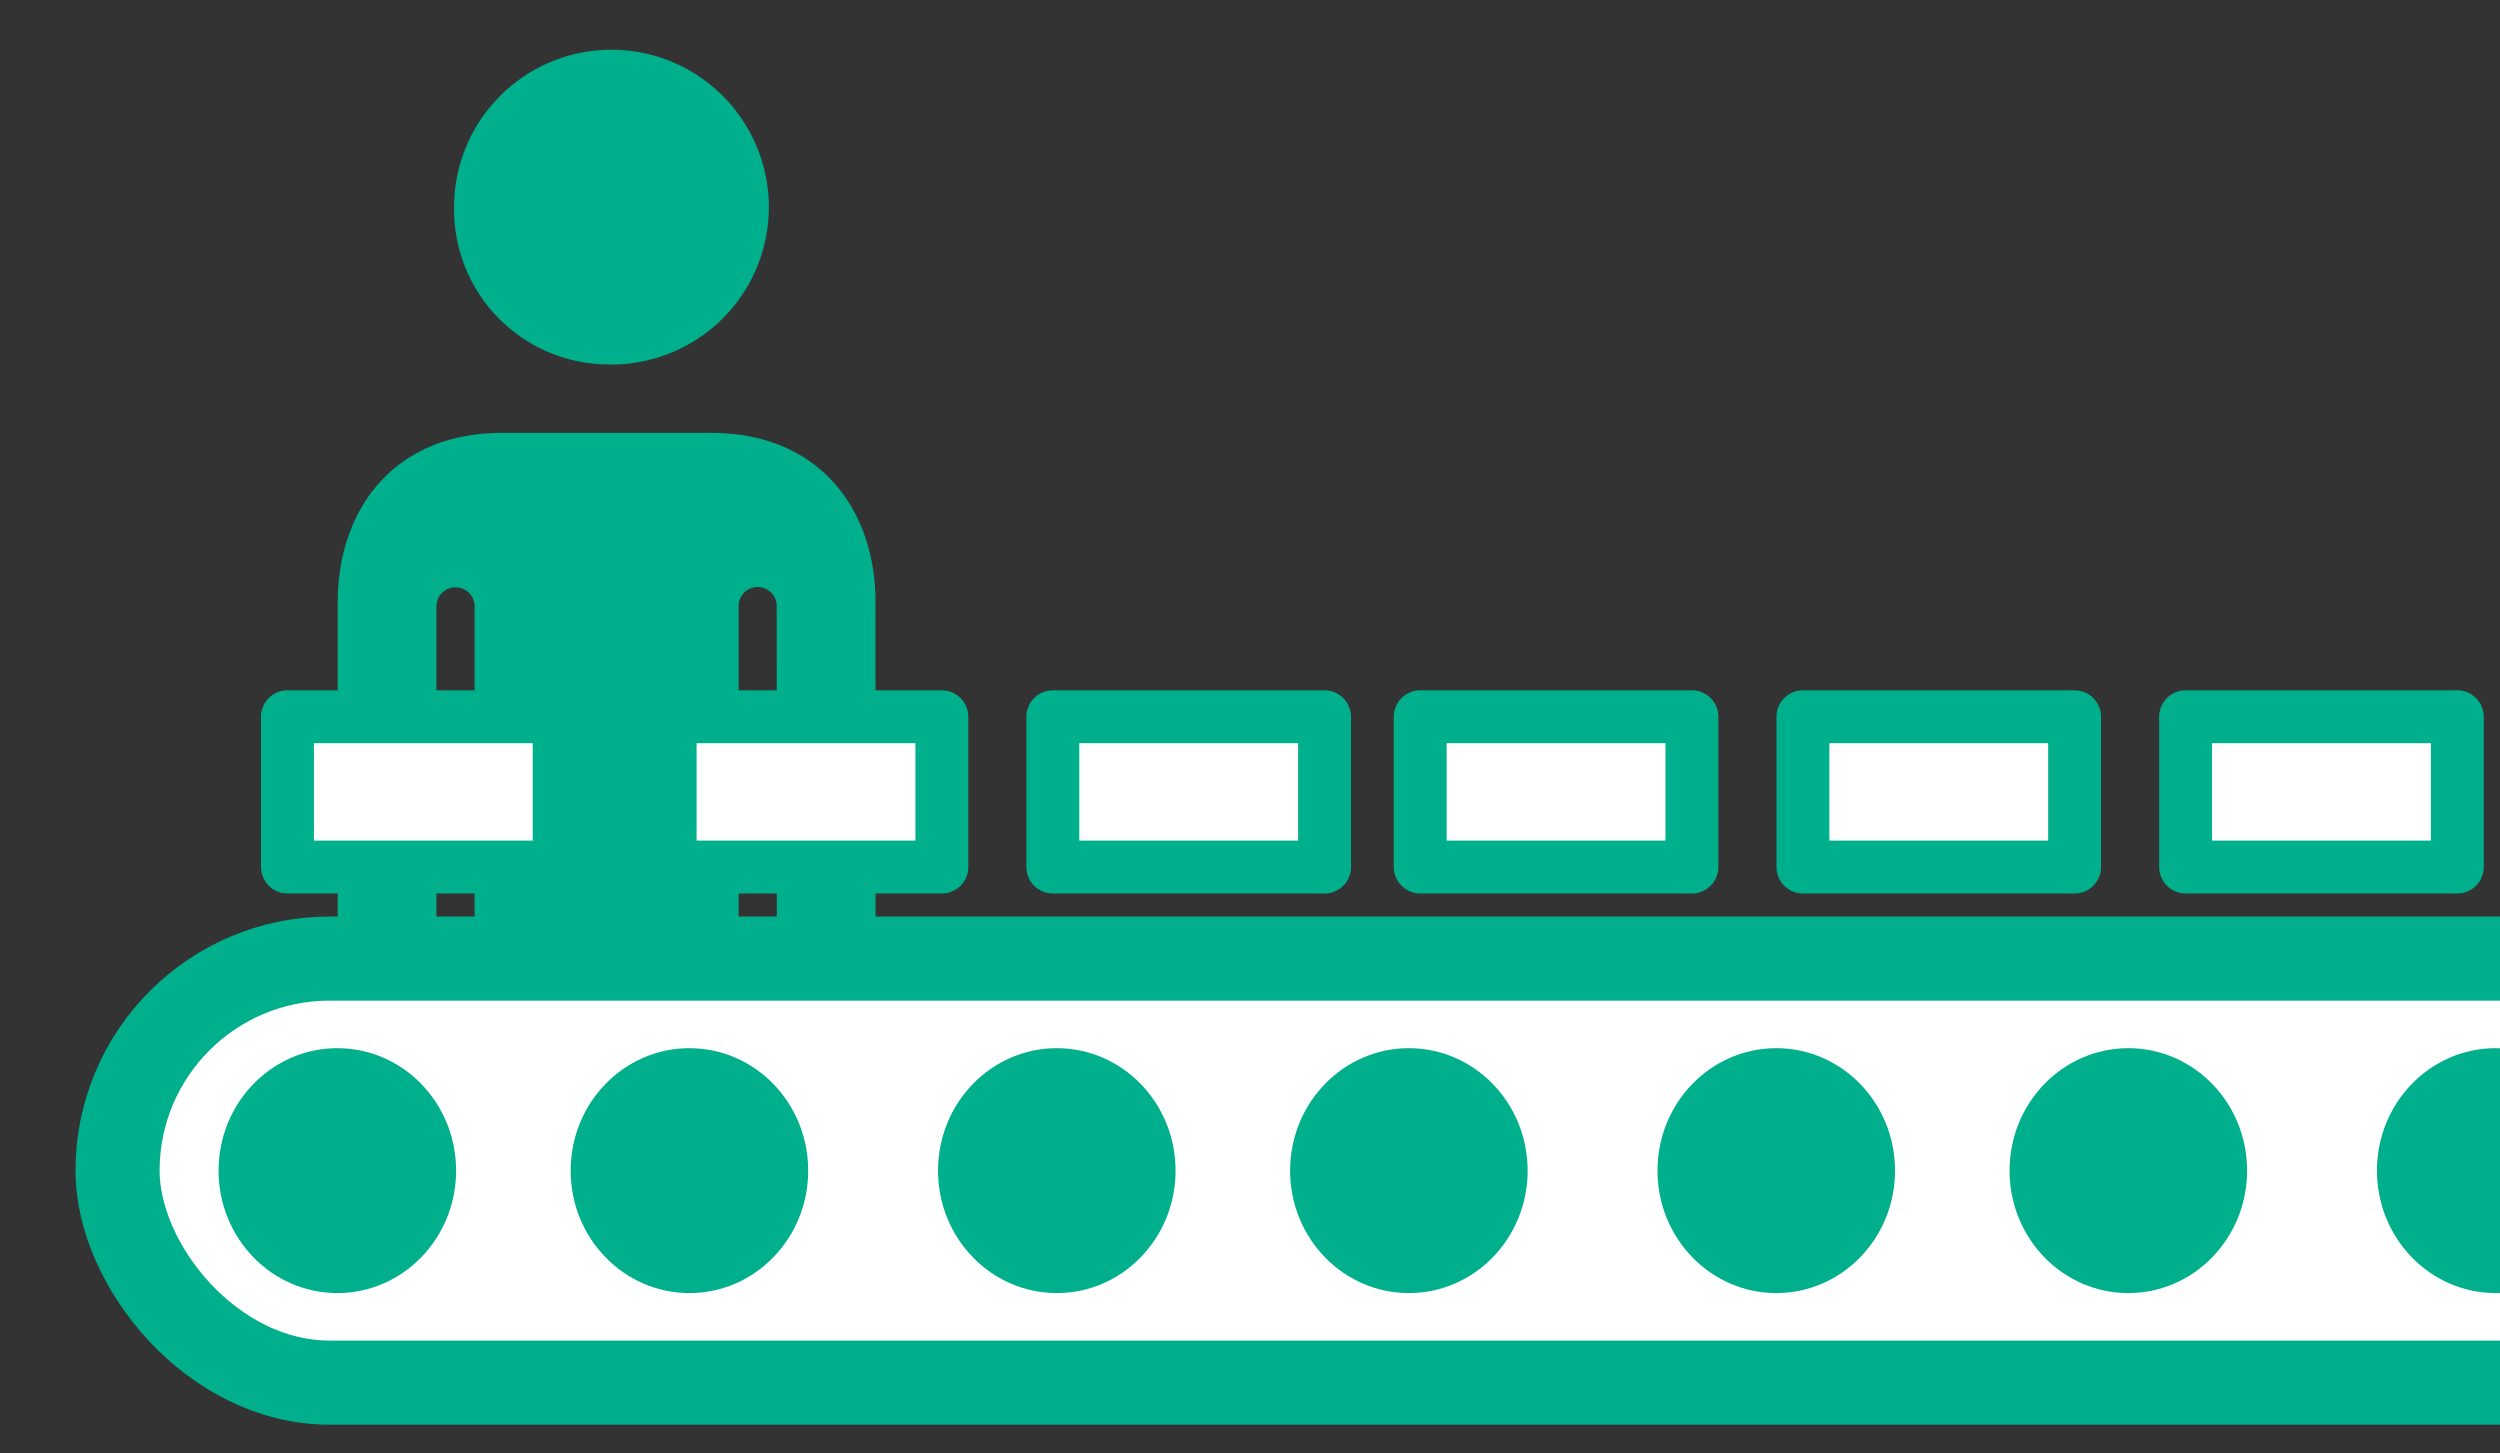 <svg xmlns="http://www.w3.org/2000/svg" xmlns:xlink="http://www.w3.org/1999/xlink" width="160" height="93" viewBox="0 0 160 93">
  <rect x="0" y="0" width="160" height="93" fill="#333333" stroke="none"/>
  <defs>
    <clipPath id="clip-path">
      <rect id="Rectangle_2218" data-name="Rectangle 2218" width="160" height="93" transform="translate(760 2136)" fill="#fff" stroke="#707070" stroke-width="1"/>
    </clipPath>
  </defs>
  <g id="Mask_Group_1146" data-name="Mask Group 1146" transform="translate(-760 -2136)" clip-path="url(#clip-path)">
    <g id="キーワードで見る" transform="translate(767.523 2139.189)">
      <g id="Group_921" data-name="Group 921">
        <g id="Group_917" data-name="Group 917" transform="translate(11.819)">
          <path id="Path_11471" data-name="Path 11471" d="M189.949,478.123a10.072,10.072,0,1,0-9.765-10.067A9.92,9.92,0,0,0,189.949,478.123Z" transform="translate(-170.465 -457.988)" fill="#00b08d"/>
          <g id="Group_916" data-name="Group 916" transform="translate(0 24.516)">
            <path id="Path_11472" data-name="Path 11472" d="M197.187,480.01H183.812c-6.936,0-10.525,4.91-10.525,10.852v21.124a3.16,3.16,0,1,0,6.317,0V491.135a1.222,1.222,0,1,1,2.443.026l0,37.494a3.448,3.448,0,1,0,6.893,0v-8.042h.005c.016-1.371.218-2.476,1.553-2.476s1.535,1.105,1.552,2.476h0v8.042a3.448,3.448,0,1,0,6.892,0V491.107a1.221,1.221,0,1,1,2.441.035l.006,20.845a3.16,3.16,0,1,0,6.317,0V490.862C207.713,484.92,204.124,480.01,197.187,480.01Z" transform="translate(-171.015 -480.01)" fill="#00b08d"/>
            <rect id="Rectangle_1785" data-name="Rectangle 1785" width="41.095" height="28.101" transform="translate(0 33.577)" fill="#fff"/>
          </g>
        </g>
        <rect id="Rectangle_1786" data-name="Rectangle 1786" width="17.389" height="9.618" transform="translate(10.875 42.683)" fill="#fff" stroke="#00b08d" stroke-linejoin="round" stroke-width="3.385"/>
        <rect id="Rectangle_1787" data-name="Rectangle 1787" width="17.389" height="9.618" transform="translate(35.367 42.683)" fill="#fff" stroke="#00b08d" stroke-linejoin="round" stroke-width="3.385"/>
        <rect id="Rectangle_1788" data-name="Rectangle 1788" width="17.389" height="9.618" transform="translate(59.859 42.683)" fill="#fff" stroke="#00b08d" stroke-linejoin="round" stroke-width="3.385"/>
        <rect id="Rectangle_1789" data-name="Rectangle 1789" width="17.389" height="9.618" transform="translate(83.371 42.683)" fill="#fff" stroke="#00b08d" stroke-linejoin="round" stroke-width="3.385"/>
        <rect id="Rectangle_1888" data-name="Rectangle 1888" width="17.389" height="9.618" transform="translate(107.864 42.683)" fill="#fff" stroke="#00b08d" stroke-linejoin="round" stroke-width="3.385"/>
        <rect id="Rectangle_1889" data-name="Rectangle 1889" width="17.389" height="9.618" transform="translate(132.356 42.683)" fill="#fff" stroke="#00b08d" stroke-linejoin="round" stroke-width="3.385"/>
        <rect id="Rectangle_1790" data-name="Rectangle 1790" width="167.738" height="27.138" rx="13.569" transform="translate(0 58.161)" fill="#fff" stroke="#00b08d" stroke-linejoin="round" stroke-width="5.383"/>
        <ellipse id="Ellipse_263" data-name="Ellipse 263" cx="7.601" cy="7.837" rx="7.601" ry="7.837" transform="translate(6.466 63.894)" fill="#00b08d"/>
        <ellipse id="Ellipse_264" data-name="Ellipse 264" cx="7.601" cy="7.837" rx="7.601" ry="7.837" transform="translate(75.044 63.894)" fill="#00b08d"/>
        <ellipse id="Ellipse_291" data-name="Ellipse 291" cx="7.601" cy="7.837" rx="7.601" ry="7.837" transform="translate(98.557 63.894)" fill="#00b08d"/>
        <ellipse id="Ellipse_292" data-name="Ellipse 292" cx="7.601" cy="7.837" rx="7.601" ry="7.837" transform="translate(121.089 63.894)" fill="#00b08d"/>
        <ellipse id="Ellipse_293" data-name="Ellipse 293" cx="7.601" cy="7.837" rx="7.601" ry="7.837" transform="translate(144.602 63.894)" fill="#00b08d"/>
        <ellipse id="Ellipse_265" data-name="Ellipse 265" cx="7.601" cy="7.837" rx="7.601" ry="7.837" transform="translate(28.999 63.894)" fill="#00b08d"/>
        <ellipse id="Ellipse_266" data-name="Ellipse 266" cx="7.601" cy="7.837" rx="7.601" ry="7.837" transform="translate(52.511 63.894)" fill="#00b08d"/>
      </g>
    </g>
  </g>
</svg>
